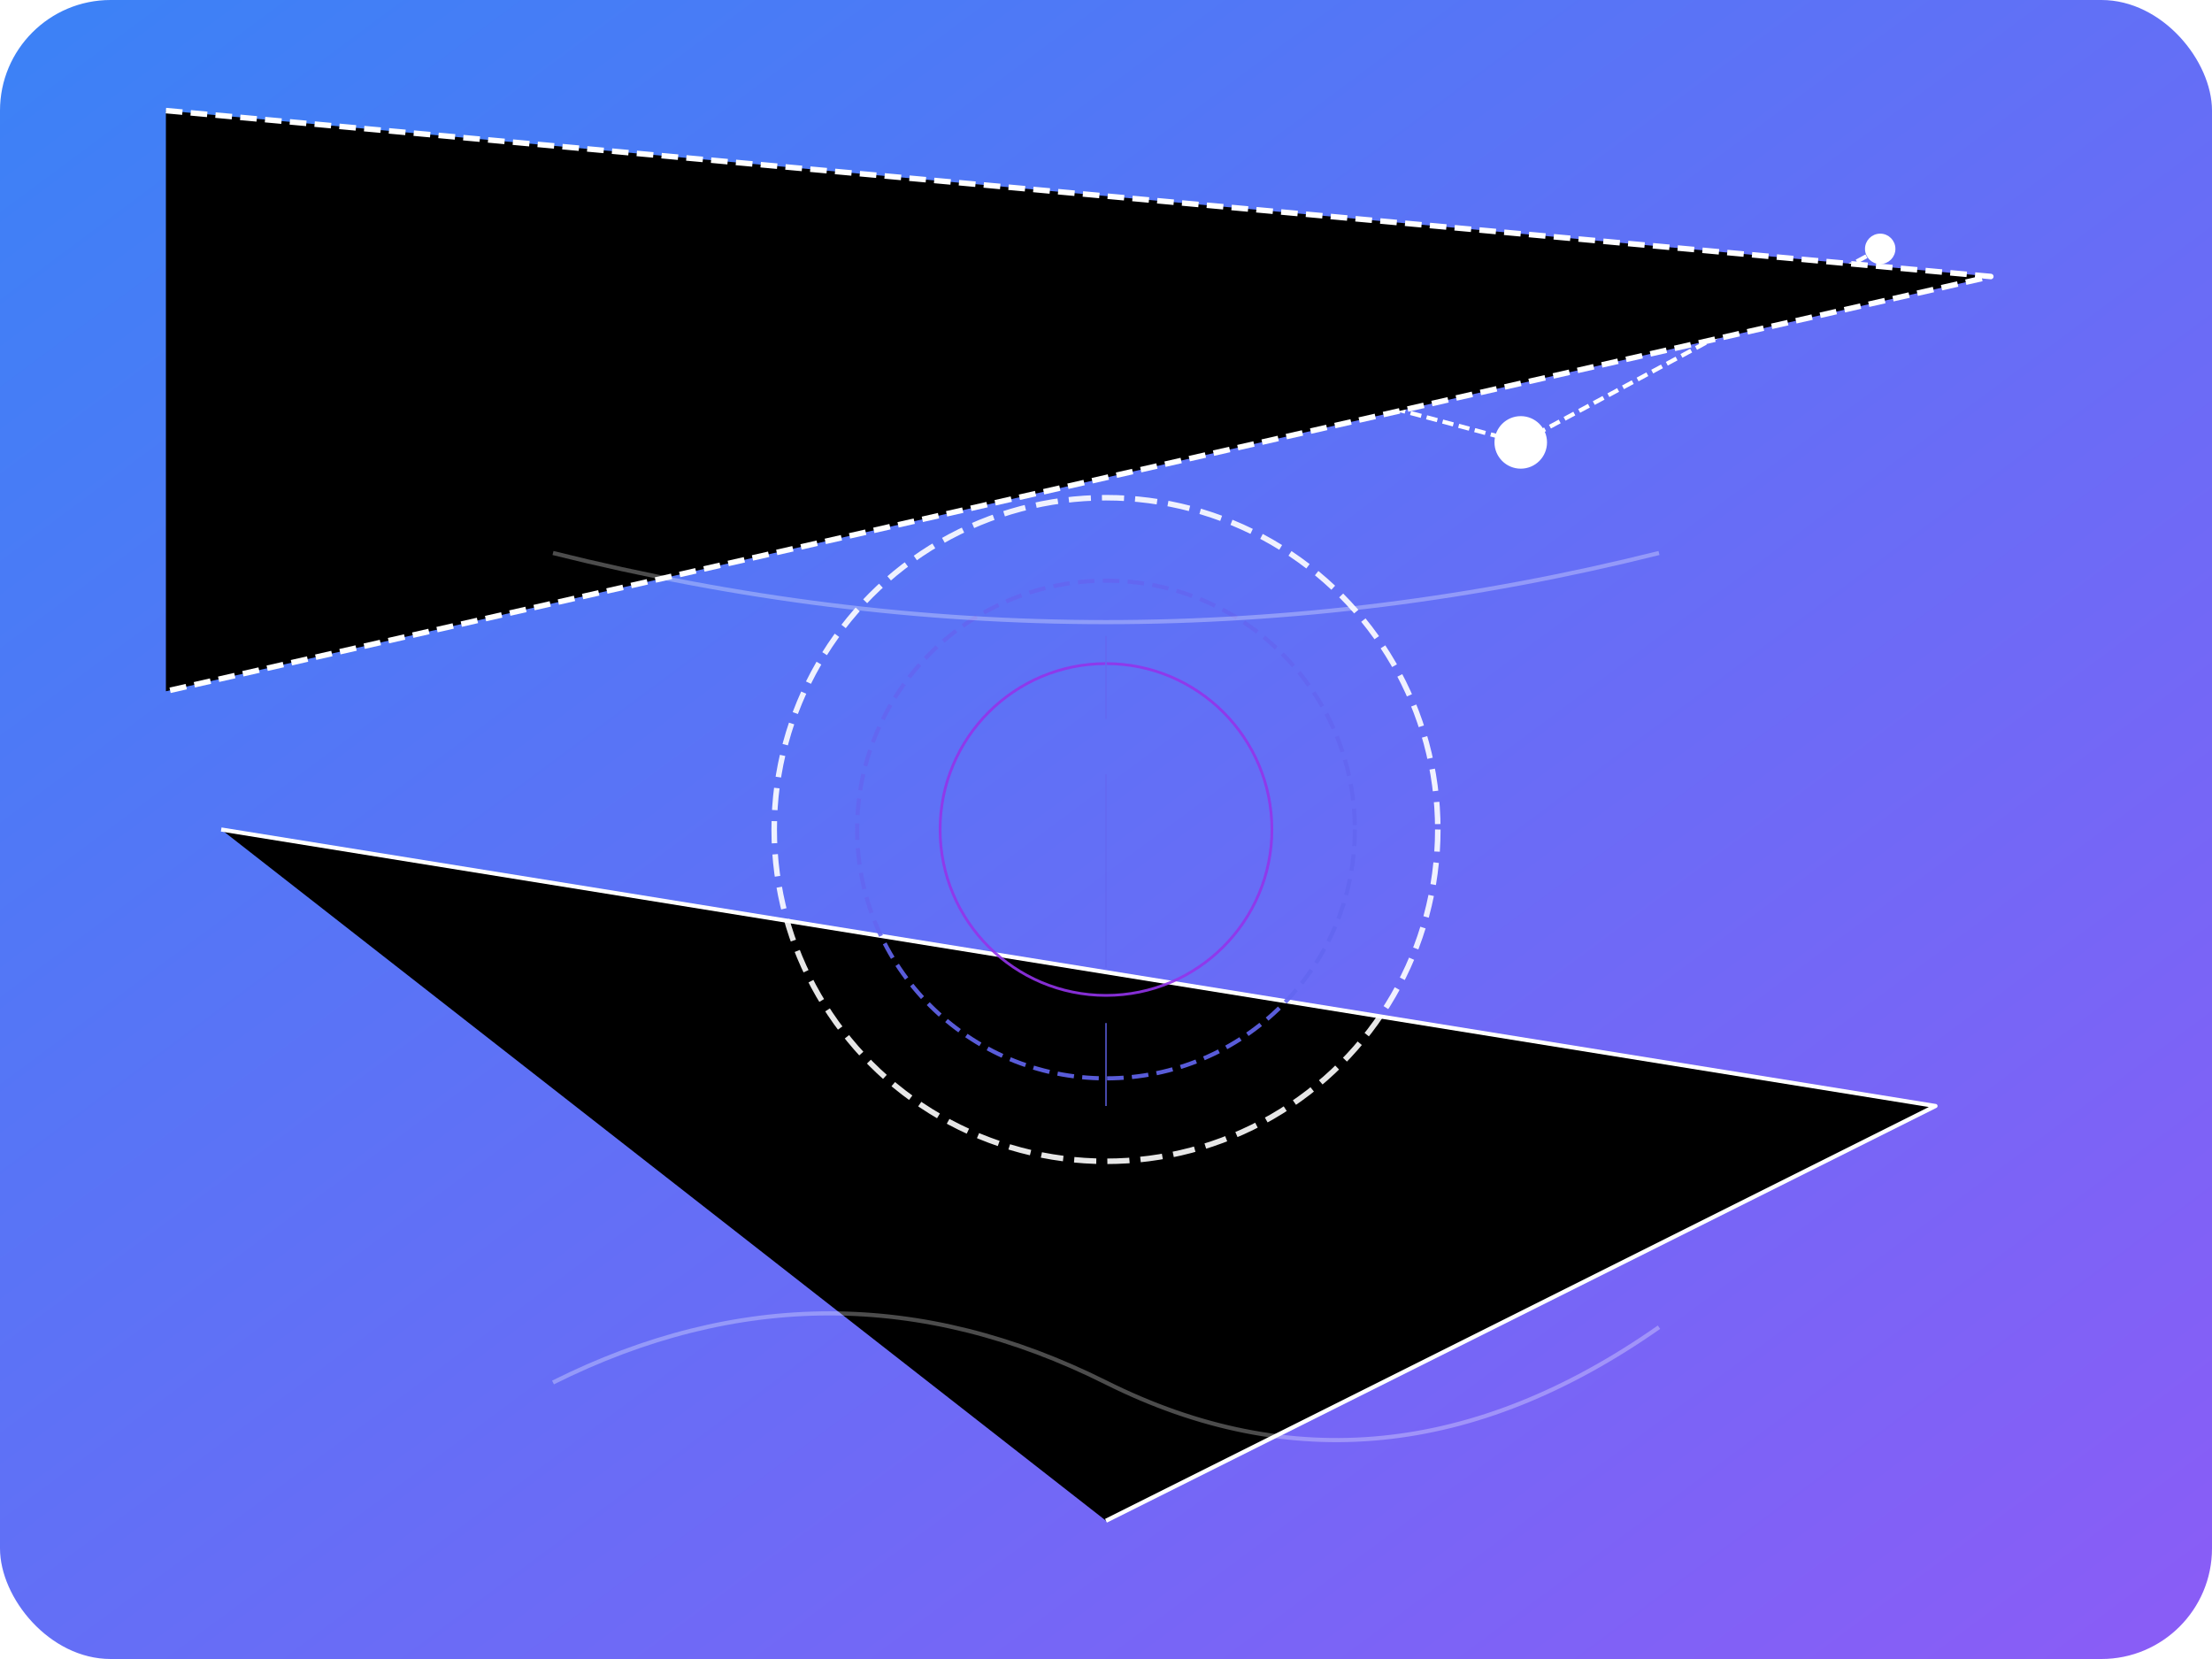 
<svg viewBox="0 0 800 600" xmlns="http://www.w3.org/2000/svg" class="w-full h-auto">
  <!-- Gradient Background -->
  <defs>
    <linearGradient id="bgGradient" x1="0" y1="0" x2="1" y2="1">
      <stop offset="0%" stop-color="#3B82F6" />
      <stop offset="100%" stop-color="#8B5CF6" />
    </linearGradient>
    <filter id="glow" x="-50%" y="-50%" width="200%" height="200%">
      <feDropShadow dx="0" dy="0" stdDeviation="10" flood-color="#6366F1" flood-opacity="0.3"/>
    </filter>
  </defs>

  <!-- Base Background -->
  <rect width="800" height="600" fill="url(#bgGradient)" rx="40" />

  <!-- AI Pattern Elements -->
  <g class="opacity-80">
    <!-- Neural Network Nodes -->
    <g stroke="#FFFFFF" stroke-width="1" stroke-linecap="round">
      <circle cx="120" cy="80" r="8" fill="#FFFFFF" filter="url(#glow)"/>
      <circle cx="180" cy="150" r="5" fill="#FFFFFF" filter="url(#glow)"/>
      <circle cx="250" cy="90" r="6" fill="#FFFFFF" filter="url(#glow)"/>
      <circle cx="320" cy="180" r="7" fill="#FFFFFF" filter="url(#glow)"/>
      <circle cx="400" cy="120" r="8" fill="#FFFFFF" filter="url(#glow)"/>
      <circle cx="550" cy="160" r="9" fill="#FFFFFF" filter="url(#glow)"/>
      <circle cx="680" cy="90" r="5" fill="#FFFFFF" filter="url(#glow)"/>
    </g>

    <!-- Data Flow Lines -->
    <g stroke="#FFFFFF" stroke-width="1.5" stroke-dasharray="4,2">
      <line x1="120" y1="80" x2="250" y2="90" />
      <line x1="250" y1="90" x2="180" y2="150" />
      <line x1="180" y1="150" x2="320" y2="180" />
      <line x1="320" y1="180" x2="400" y2="120" />
      <line x1="400" y1="120" x2="550" y2="160" />
      <line x1="550" y1="160" x2="680" y2="90" />
    </g>

    <!-- Abstract Data Patterns -->
    <path d="M60 40 L720 100 L60 250" stroke="#FFFFFF" stroke-width="2" stroke-linejoin="round" stroke-dasharray="6,3"/>
    <path d="M80 300 L700 400 L400 550" stroke="#FFFFFF" stroke-width="1.5" stroke-linejoin="round"/>
  </g>

  <!-- Central AI Symbol -->
  <g transform="translate(400,300)" opacity="0.9">
    <circle r="120" fill="none" stroke="#FFFFFF" stroke-width="2" stroke-dasharray="8,4"/>
    <circle r="90" fill="none" stroke="#6366F1" stroke-width="1.5" stroke-dasharray="6,3"/>
    <circle r="60" fill="none" stroke="#9333EA" stroke-width="1"/>
    
    <!-- Inner Patterns -->
    <g stroke="#6366F1" stroke-width="0.5">
      <line x1="0" y1="-70" x2="0" y2="-40"/>
      <line x1="0" y1="-20" x2="0" y2="50"/>
      <line x1="0" y1="70" x2="0" y2="100"/>
    </g>
  </g>

  <!-- Tech Overlays -->
  <g opacity="0.3">
    <path d="M200 500 Q300 450 400 500 T600 480" stroke="#FFFFFF" stroke-width="1.5" fill="none"/>
    <path d="M200 200 Q400 250 600 200" stroke="#FFFFFF" stroke-width="1.5" fill="none"/>
  </g>
</svg>
